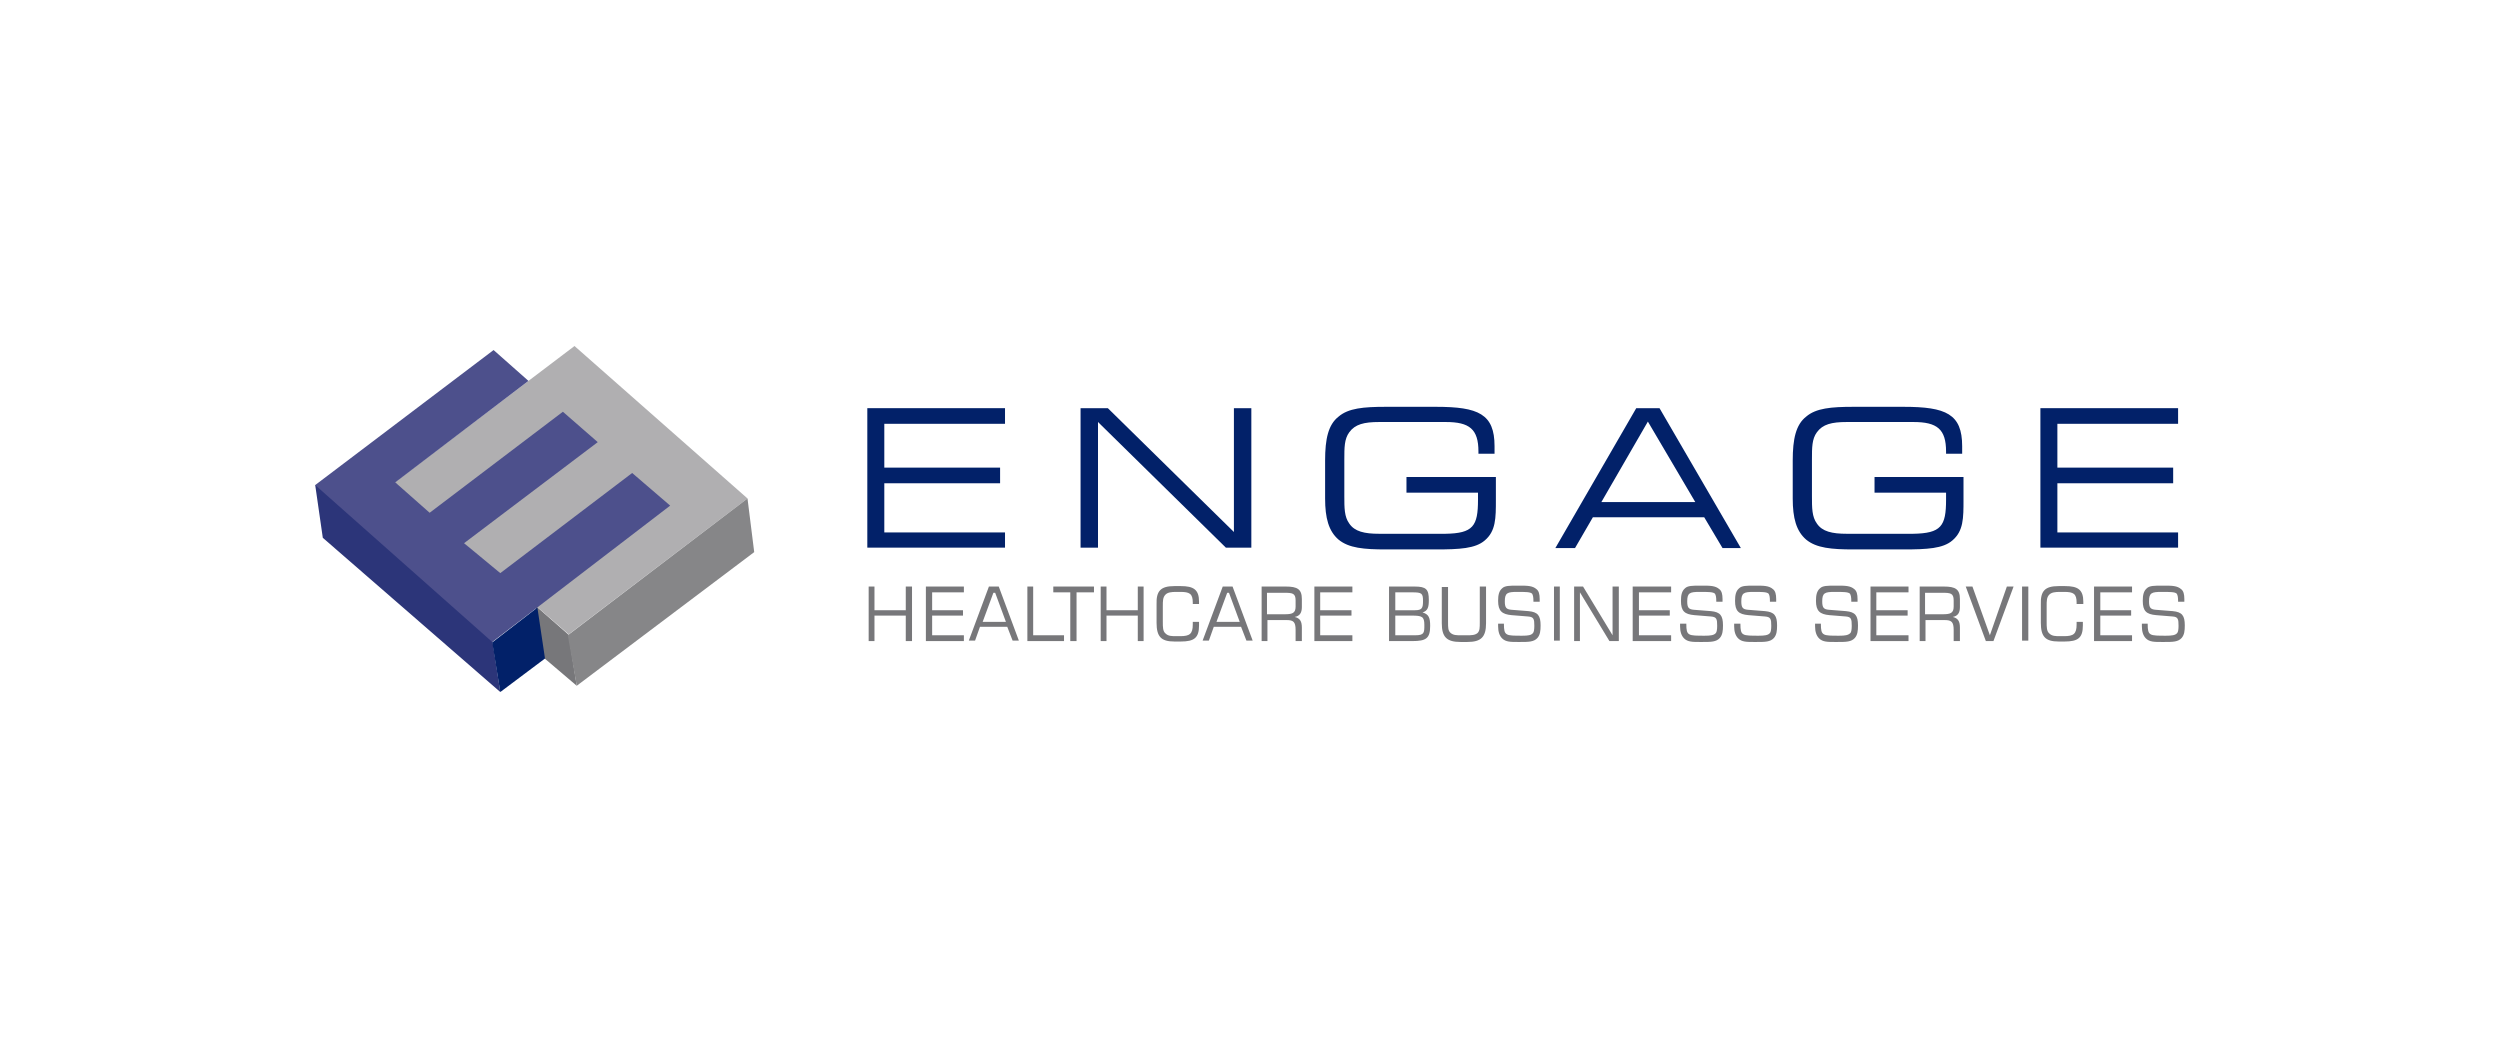 <svg width="289" height="120" viewBox="0 0 289 120" fill="none" xmlns="http://www.w3.org/2000/svg">
<path d="M61.916 70.026L62.846 76.021L66.671 79.276L65.74 73.385L61.916 70.026Z" fill="#77777A"/>
<path d="M56.851 73.54V73.643L57.833 80L37.316 62.17L36.438 56.072H37.007" fill="#2C3579"/>
<path d="M45.534 55.814L65.74 73.333L86.412 57.623L66.412 40L45.534 55.814Z" fill="#B0AFB1"/>
<path d="M36.438 56.072L56.903 74.212L77.472 58.45L73.079 54.677L57.833 66.253L53.647 62.791L69.1 51.111L65.069 47.597L49.668 59.276L45.689 55.762L61.089 44.031L57.058 40.465L36.438 56.072Z" fill="#4D508C"/>
<path d="M56.903 74.264L62.123 70.233L63.001 76.124L57.833 80L56.903 74.264Z" fill="#022169"/>
<path d="M65.637 73.437L86.412 57.623L87.187 63.824L66.671 79.276L65.637 73.437Z" fill="#868688"/>
<path d="M100.417 67.804H101.089V70.543H104.707V67.804H105.43V74.109H104.707V71.163H101.089V74.109H100.417V67.804Z" fill="#77777A"/>
<path d="M107.032 67.804H111.425V68.475H107.756V70.543H111.322V71.163H107.756V73.437H111.425V74.109H107.032V67.804Z" fill="#77777A"/>
<path d="M114.319 67.804H115.456L117.782 74.057H117.058L116.438 72.455H113.286L112.717 74.057H111.994L114.319 67.804ZM116.283 71.886L115.043 68.527H114.836L113.596 71.886H116.283Z" fill="#77777A"/>
<path d="M118.764 67.804H119.435V73.437H123.001V74.109H118.764V67.804Z" fill="#77777A"/>
<path d="M121.761 67.804H126.464V68.475H124.448V74.109H123.725V68.475H121.761V67.804Z" fill="#77777A"/>
<path d="M127.239 67.804H127.911V70.543H131.528V67.804H132.2V74.109H131.528V71.163H127.911V74.109H127.239V67.804Z" fill="#77777A"/>
<path d="M135.766 67.752H136.49C137.988 67.752 138.609 68.165 138.609 69.561V69.819H137.885V69.664C137.885 68.63 137.523 68.424 136.438 68.424H135.973C135.404 68.424 134.991 68.475 134.733 68.734C134.422 69.044 134.422 69.457 134.422 70.078V71.886C134.422 72.507 134.422 72.972 134.733 73.23C135.043 73.54 135.456 73.54 135.973 73.54H136.438C137.523 73.54 137.885 73.282 137.885 72.196C137.885 72.093 137.885 71.99 137.885 71.886H138.609V72.3C138.609 73.747 138.04 74.16 136.49 74.16H135.766C134.216 74.16 133.699 73.592 133.699 71.99V69.871C133.647 68.32 134.164 67.752 135.766 67.752Z" fill="#77777A"/>
<path d="M141.348 67.804H142.484L144.81 74.057H144.087L143.466 72.455H140.314L139.745 74.057H139.022L141.348 67.804ZM143.311 71.886L142.071 68.527H141.864L140.624 71.886H143.311Z" fill="#77777A"/>
<path d="M145.792 67.804H148.634C149.978 67.804 150.495 68.114 150.495 69.251V70.181C150.495 70.853 150.236 71.215 149.668 71.318C150.288 71.473 150.495 71.835 150.495 72.558V74.109H149.771V72.817C149.771 71.886 149.513 71.68 148.738 71.68H146.516V74.109H145.844V67.804H145.792ZM146.464 68.475V71.008H148.479C149.358 71.008 149.771 70.904 149.771 70.129V69.406C149.771 68.579 149.41 68.527 148.479 68.527H146.464V68.475Z" fill="#77777A"/>
<path d="M151.942 67.804H156.335V68.475H152.614V70.543H156.231V71.163H152.614V73.437H156.335V74.109H151.942V67.804Z" fill="#77777A"/>
<path d="M163.518 67.804C164.862 67.804 165.172 68.114 165.172 69.354C165.172 70.181 165.068 70.594 164.448 70.801C165.172 71.008 165.327 71.421 165.327 72.351C165.327 73.799 164.862 74.109 163.26 74.109H160.572V67.804H163.518ZM163.57 70.543C164.397 70.543 164.5 70.284 164.5 69.457C164.5 68.579 164.345 68.475 163.26 68.475H161.296V70.543H163.57ZM163.621 73.437C164.655 73.437 164.655 73.127 164.655 72.248C164.655 71.266 164.397 71.163 163.156 71.163H161.296V73.437H163.621Z" fill="#77777A"/>
<path d="M167.394 67.804V71.938C167.394 72.558 167.394 72.92 167.704 73.178C168.014 73.437 168.376 73.437 168.893 73.437H169.565C170.081 73.437 170.495 73.437 170.805 73.178C171.063 72.92 171.063 72.558 171.063 71.938V67.804H171.787V72.041C171.787 73.643 171.218 74.212 169.616 74.212H168.841C167.239 74.212 166.671 73.643 166.671 72.041V67.855H167.394V67.804Z" fill="#77777A"/>
<path d="M173.854 72.041V72.145C173.854 72.817 173.906 73.178 174.216 73.333C174.474 73.488 175.043 73.488 175.973 73.488C176.645 73.488 177.006 73.437 177.213 73.178C177.317 73.075 177.368 72.765 177.368 72.351C177.368 71.576 177.317 71.318 176.645 71.266L174.733 71.111C173.647 71.008 173.182 70.646 173.182 69.457C173.182 68.785 173.286 68.32 173.647 68.01C173.957 67.7 174.526 67.7 175.404 67.7H175.611C176.541 67.7 177.162 67.7 177.627 68.114C177.885 68.32 177.988 68.682 177.988 69.251C177.988 69.354 177.988 69.457 177.988 69.561H177.265V69.457C177.265 69.044 177.213 68.785 177.11 68.63C176.903 68.424 176.335 68.424 175.404 68.424C174.267 68.424 173.957 68.527 173.957 69.509C173.957 70.233 174.112 70.439 174.733 70.491L176.696 70.646C177.782 70.749 178.092 71.163 178.092 72.3C178.092 72.92 178.04 73.385 177.73 73.747C177.317 74.212 176.696 74.212 175.714 74.212H175.456C174.629 74.212 174.061 74.212 173.647 73.799C173.337 73.488 173.182 73.023 173.182 72.403C173.182 72.3 173.182 72.196 173.182 72.093H173.854V72.041Z" fill="#77777A"/>
<path d="M180.314 67.804H179.642V74.057H180.314V67.804Z" fill="#77777A"/>
<path d="M181.968 67.804H183.001L186.412 73.437V67.804H187.136V74.109H186.05L182.64 68.475V74.109H181.968V67.804Z" fill="#77777A"/>
<path d="M188.738 67.804H193.182V68.475H189.461V70.543H193.027V71.163H189.461V73.437H193.182V74.109H188.738V67.804Z" fill="#77777A"/>
<path d="M194.939 72.041V72.145C194.939 72.817 194.991 73.178 195.301 73.333C195.559 73.488 196.18 73.488 197.058 73.488C197.73 73.488 198.143 73.437 198.35 73.178C198.453 73.075 198.505 72.765 198.505 72.351C198.505 71.576 198.454 71.318 197.782 71.266L195.87 71.111C194.733 71.008 194.319 70.646 194.319 69.457C194.319 68.785 194.422 68.32 194.784 68.01C195.094 67.7 195.663 67.7 196.541 67.7H196.748C197.678 67.7 198.298 67.7 198.764 68.114C199.022 68.32 199.125 68.682 199.125 69.251C199.125 69.354 199.125 69.457 199.125 69.561H198.402V69.457C198.402 69.044 198.35 68.785 198.247 68.63C198.04 68.424 197.472 68.424 196.49 68.424C195.353 68.424 195.043 68.527 195.043 69.509C195.043 70.233 195.198 70.439 195.818 70.491L197.782 70.646C198.867 70.749 199.177 71.163 199.177 72.3C199.177 72.92 199.125 73.385 198.815 73.747C198.402 74.212 197.782 74.212 196.8 74.212H196.49C195.663 74.212 195.094 74.212 194.681 73.799C194.371 73.488 194.216 73.023 194.216 72.403C194.216 72.3 194.216 72.196 194.216 72.093H194.939V72.041Z" fill="#77777A"/>
<path d="M201.193 72.041V72.145C201.193 72.817 201.244 73.178 201.554 73.333C201.813 73.488 202.433 73.488 203.311 73.488C203.983 73.488 204.397 73.437 204.603 73.178C204.707 73.075 204.758 72.765 204.758 72.351C204.758 71.576 204.707 71.318 204.035 71.266L202.123 71.111C200.986 71.008 200.572 70.646 200.572 69.457C200.572 68.785 200.676 68.32 201.037 68.01C201.348 67.7 201.916 67.7 202.743 67.7H202.95C203.88 67.7 204.5 67.7 204.965 68.114C205.224 68.32 205.327 68.682 205.327 69.251C205.327 69.354 205.327 69.457 205.327 69.561H204.603V69.457C204.603 69.044 204.552 68.785 204.448 68.63C204.242 68.424 203.673 68.424 202.743 68.424C201.606 68.424 201.296 68.527 201.296 69.509C201.296 70.233 201.451 70.439 202.071 70.491L204.035 70.646C205.12 70.749 205.43 71.163 205.43 72.3C205.43 72.92 205.379 73.385 205.068 73.747C204.655 74.212 204.035 74.212 203.053 74.212H202.743C201.916 74.212 201.348 74.212 200.934 73.799C200.624 73.488 200.469 73.023 200.469 72.403C200.469 72.3 200.469 72.196 200.469 72.093H201.193V72.041Z" fill="#77777A"/>
<path d="M210.495 72.041V72.145C210.495 72.817 210.547 73.178 210.857 73.333C211.115 73.488 211.683 73.488 212.614 73.488C213.286 73.488 213.647 73.437 213.906 73.178C214.009 73.075 214.061 72.765 214.061 72.351C214.061 71.576 214.009 71.318 213.389 71.266L211.477 71.111C210.391 71.008 209.926 70.646 209.926 69.457C209.926 68.785 210.03 68.32 210.391 68.01C210.702 67.7 211.27 67.7 212.149 67.7H212.355C213.286 67.7 213.906 67.7 214.371 68.114C214.629 68.32 214.733 68.682 214.733 69.251C214.733 69.354 214.733 69.457 214.733 69.561H214.009V69.457C214.009 69.044 213.957 68.785 213.854 68.63C213.647 68.424 213.079 68.424 212.097 68.424C210.96 68.424 210.65 68.527 210.65 69.509C210.65 70.233 210.805 70.439 211.425 70.491L213.389 70.646C214.474 70.749 214.784 71.163 214.784 72.3C214.784 72.92 214.733 73.385 214.422 73.747C214.009 74.212 213.389 74.212 212.407 74.212H212.097C211.27 74.212 210.702 74.212 210.288 73.799C209.978 73.488 209.823 73.023 209.823 72.403C209.823 72.3 209.823 72.196 209.823 72.093H210.495V72.041Z" fill="#77777A"/>
<path d="M216.231 67.804H220.624V68.475H216.903V70.543H220.521V71.163H216.903V73.437H220.624V74.109H216.231V67.804Z" fill="#77777A"/>
<path d="M221.864 67.804H224.707C226.05 67.804 226.567 68.114 226.567 69.251V70.181C226.567 70.853 226.309 71.215 225.74 71.318C226.36 71.473 226.567 71.835 226.567 72.558V74.109H225.844V72.817C225.844 71.886 225.585 71.68 224.81 71.68H222.588V74.109H221.916V67.804H221.864ZM222.536 68.475V71.008H224.552C225.43 71.008 225.844 70.904 225.844 70.129V69.406C225.844 68.579 225.482 68.527 224.552 68.527H222.536V68.475Z" fill="#77777A"/>
<path d="M228.014 67.804L230.03 73.437L231.994 67.804H232.769L230.443 74.109H229.565L227.239 67.804H228.014Z" fill="#77777A"/>
<path d="M234.474 67.804H233.751V74.057H234.474V67.804Z" fill="#77777A"/>
<path d="M237.988 67.752H238.712C240.211 67.752 240.831 68.165 240.831 69.561V69.819H240.056V69.664C240.056 68.63 239.694 68.424 238.609 68.424H238.143C237.575 68.424 237.161 68.475 236.903 68.734C236.593 69.044 236.593 69.457 236.593 70.078V71.886C236.593 72.507 236.593 72.972 236.903 73.23C237.213 73.54 237.627 73.54 238.143 73.54H238.609C239.694 73.54 240.056 73.282 240.056 72.196C240.056 72.093 240.056 71.99 240.056 71.886H240.779V72.3C240.779 73.747 240.211 74.16 238.66 74.16H237.988C236.438 74.16 235.921 73.592 235.921 71.99V69.871C235.87 68.32 236.386 67.752 237.988 67.752Z" fill="#77777A"/>
<path d="M242.071 67.804H246.464V68.475H242.795V70.543H246.36V71.163H242.795V73.437H246.464V74.109H242.071V67.804Z" fill="#77777A"/>
<path d="M248.273 72.041V72.145C248.273 72.817 248.324 73.178 248.634 73.333C248.893 73.488 249.513 73.488 250.391 73.488C251.063 73.488 251.477 73.437 251.683 73.178C251.787 73.075 251.839 72.765 251.839 72.351C251.839 71.576 251.787 71.318 251.167 71.266L249.255 71.111C248.118 71.008 247.704 70.646 247.704 69.457C247.704 68.785 247.808 68.32 248.169 68.01C248.479 67.7 249.048 67.7 249.926 67.7H250.133C251.063 67.7 251.683 67.7 252.149 68.114C252.407 68.32 252.51 68.682 252.51 69.251C252.51 69.354 252.51 69.457 252.51 69.561H251.787V69.457C251.787 69.044 251.735 68.785 251.632 68.63C251.425 68.424 250.857 68.424 249.875 68.424C248.738 68.424 248.428 68.527 248.428 69.509C248.428 70.233 248.583 70.439 249.203 70.491L251.167 70.646C252.252 70.749 252.562 71.163 252.562 72.3C252.562 72.92 252.51 73.385 252.2 73.747C251.787 74.212 251.167 74.212 250.185 74.212H249.875C249.048 74.212 248.479 74.212 248.066 73.799C247.756 73.488 247.601 73.023 247.601 72.403C247.601 72.3 247.601 72.196 247.601 72.093H248.273V72.041Z" fill="#77777A"/>
<path d="M100.262 47.184H116.18V48.992H102.226V54.057H115.611V55.866H102.226V61.55H116.18V63.307H100.262V47.184Z" fill="#022169"/>
<path d="M124.913 63.307V47.184H128.066L142.64 61.499V47.184H144.655V63.307H141.709L126.929 48.785V63.307H124.913Z" fill="#022169"/>
<path d="M170.857 57.778V56.951H162.588V55.142H172.924V57.778C172.924 59.897 172.924 61.395 171.632 62.481C170.547 63.411 168.738 63.514 165.999 63.514H160.211C157.678 63.514 155.921 63.359 154.733 62.377C153.596 61.395 153.182 59.897 153.182 57.623V53.23C153.182 50.749 153.544 49.096 154.733 48.165C155.87 47.184 157.627 47.028 160.211 47.028H165.999C170.908 47.028 172.769 47.855 172.769 51.576C172.769 51.835 172.769 52.145 172.769 52.455H170.908V52.196C170.908 49.612 169.875 48.785 167.136 48.785H159.435C157.678 48.785 156.645 49.044 155.973 49.974C155.404 50.749 155.404 51.731 155.404 53.127V57.364C155.404 58.708 155.404 59.742 155.973 60.517C156.593 61.447 157.73 61.705 159.435 61.705H167.084C170.288 61.654 170.857 60.827 170.857 57.778Z" fill="#022169"/>
<path d="M189.151 47.184H191.839L201.244 63.359H199.125L197.006 59.793H184.138L182.071 63.359H179.797L189.151 47.184ZM195.973 58.036L190.495 48.734L185.12 58.036H195.973Z" fill="#022169"/>
<path d="M224.965 57.778V56.951H216.696V55.142H226.981V57.778C226.981 59.897 226.981 61.395 225.689 62.481C224.603 63.411 222.795 63.514 220.056 63.514H214.267C211.735 63.514 209.978 63.359 208.789 62.377C207.652 61.395 207.239 59.897 207.239 57.623V53.23C207.239 50.749 207.601 49.096 208.789 48.165C209.926 47.184 211.683 47.028 214.267 47.028H220.056C224.965 47.028 226.826 47.855 226.826 51.576C226.826 51.835 226.826 52.145 226.826 52.455H224.965V52.196C224.965 49.612 223.932 48.785 221.193 48.785H213.492C211.735 48.785 210.702 49.044 210.03 49.974C209.461 50.749 209.461 51.731 209.461 53.127V57.364C209.461 58.708 209.461 59.742 210.03 60.517C210.65 61.447 211.787 61.705 213.492 61.705H221.141C224.397 61.654 224.965 60.827 224.965 57.778Z" fill="#022169"/>
<path d="M235.87 47.184H251.787V48.992H237.833V54.057H251.218V55.866H237.833V61.55H251.787V63.307H235.87V47.184Z" fill="#022169"/>
</svg>
